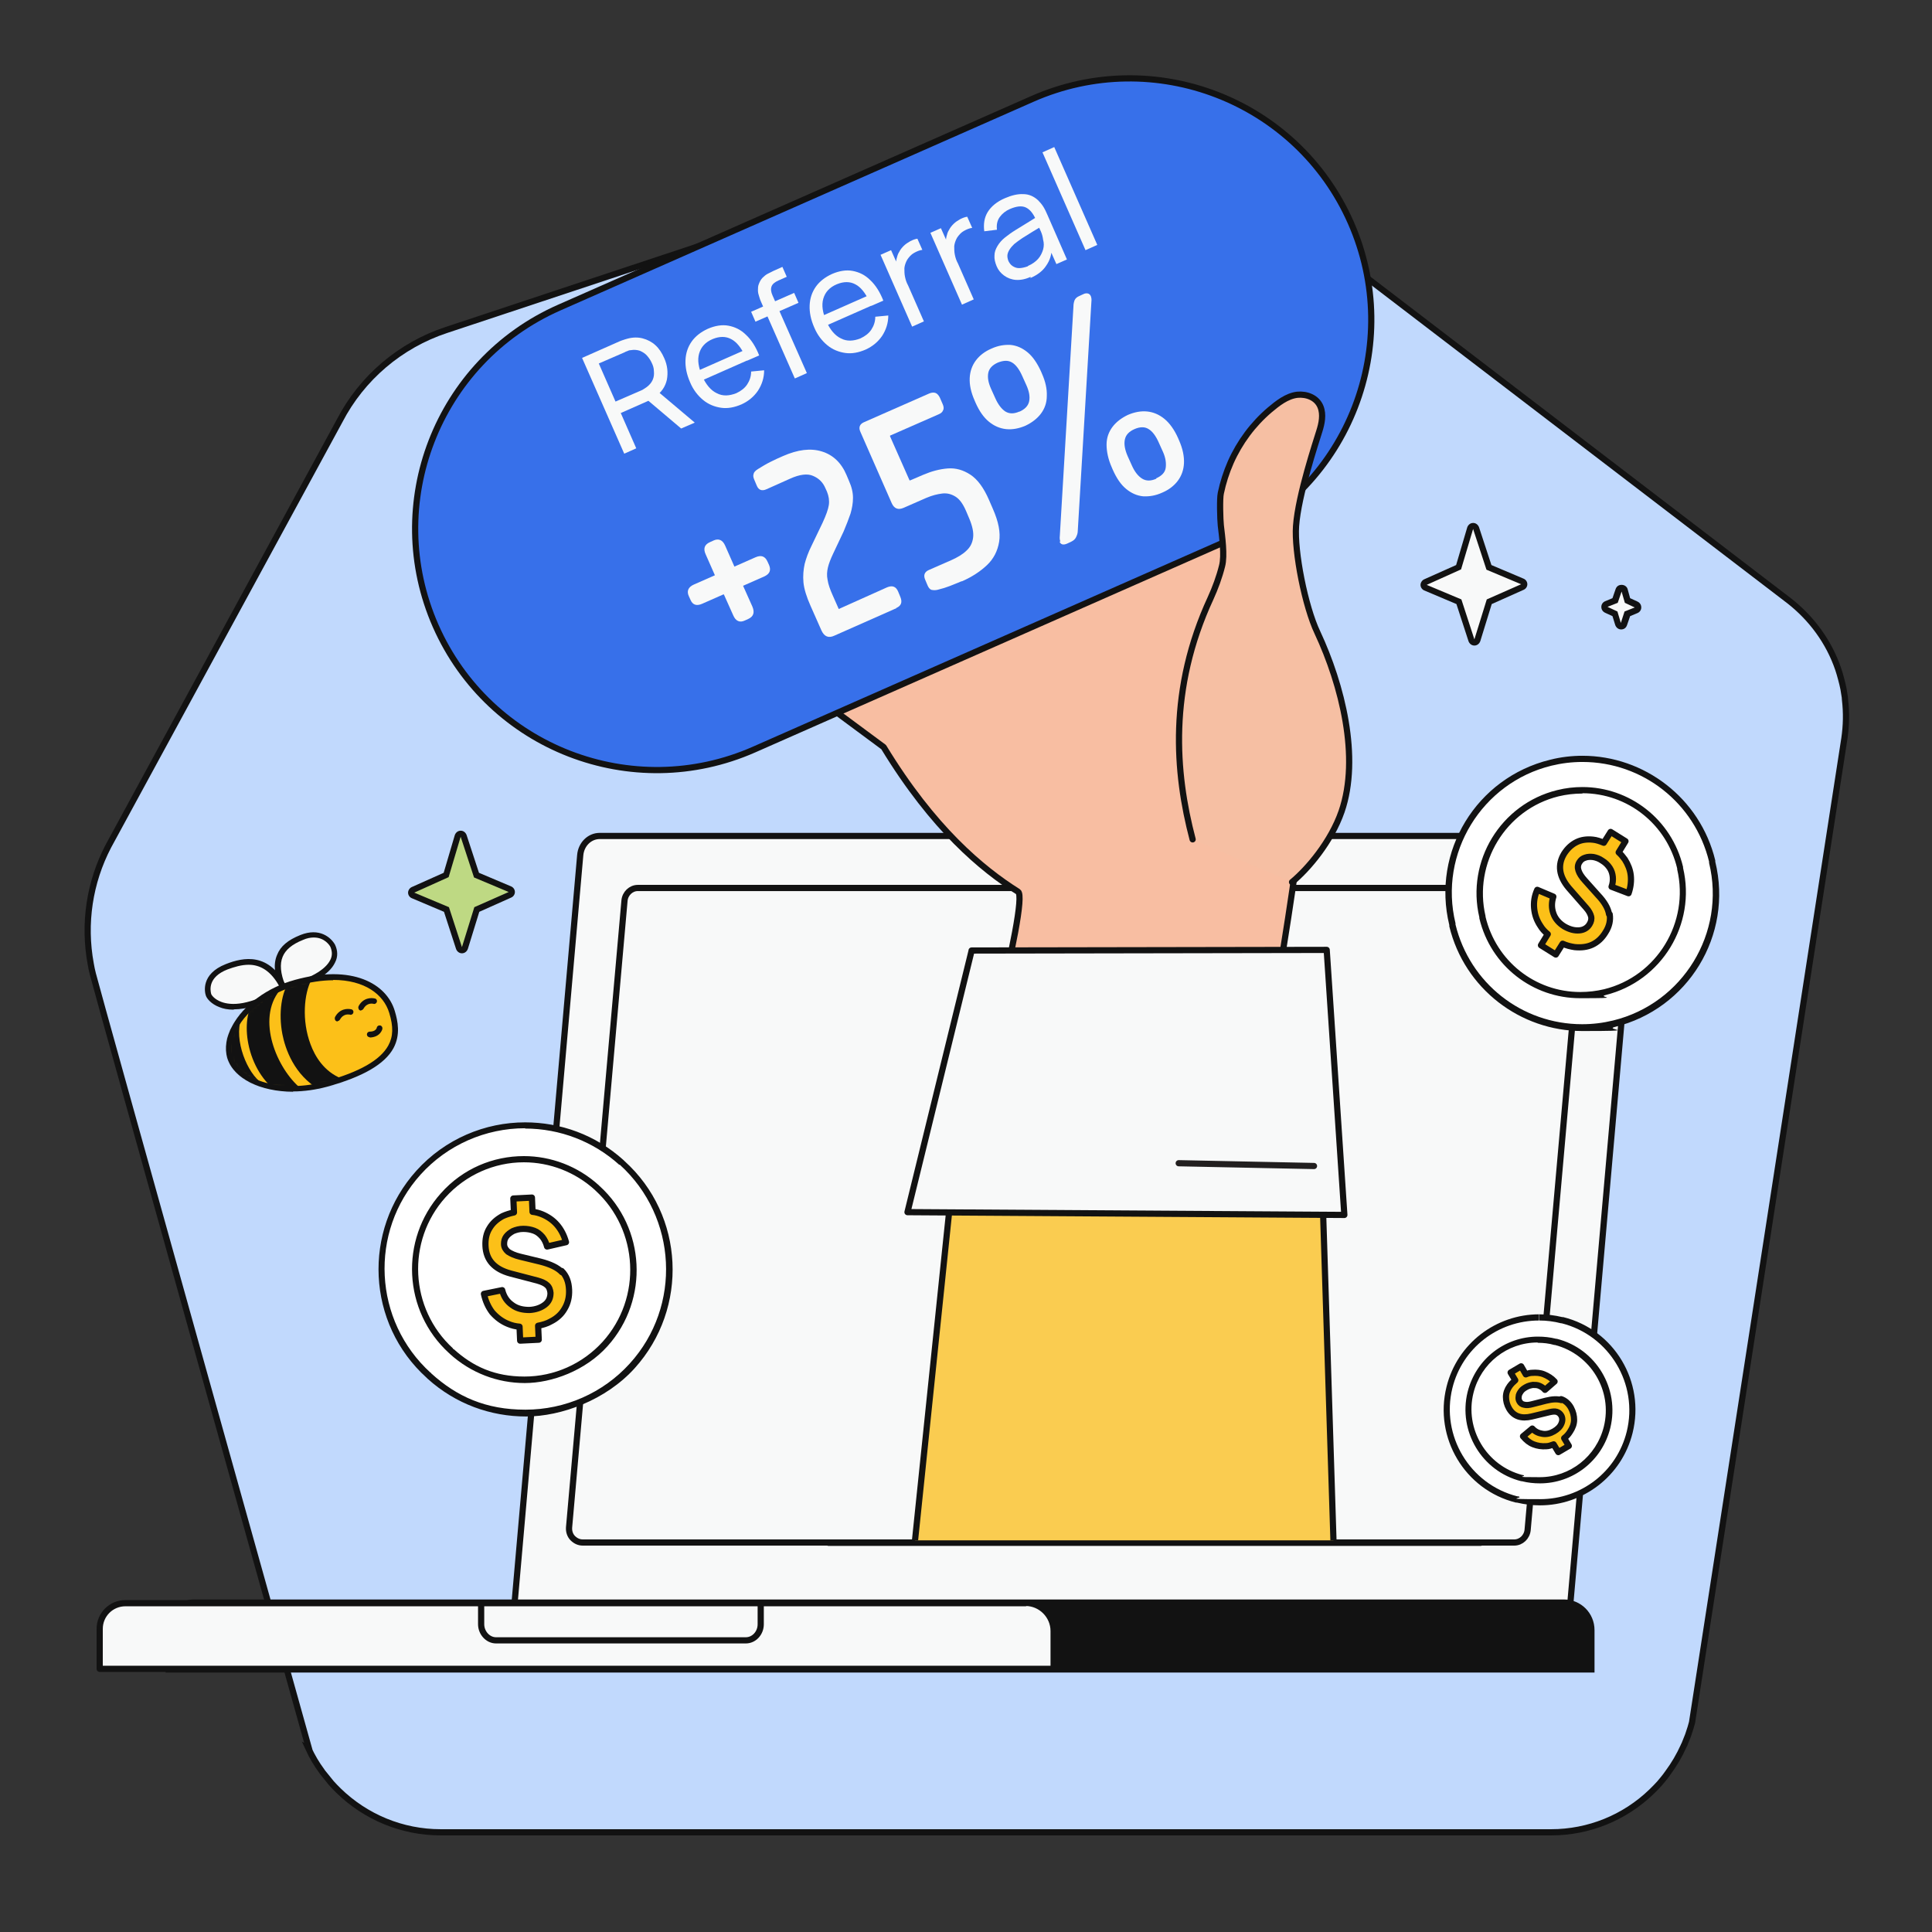 <?xml version="1.0" encoding="UTF-8"?>
<svg xmlns="http://www.w3.org/2000/svg" xmlns:xlink="http://www.w3.org/1999/xlink" id="Layer_7" data-name="Layer 7" version="1.1" viewBox="0 0 624 624">
  <rect x="0" y="0" width="624" height="624" fill="#333333" stroke="none"/>
  <defs>
    <style> .cls-1 { fill: #f6bfa3; } .cls-1, .cls-2, .cls-3, .cls-4, .cls-5, .cls-6, .cls-7, .cls-8, .cls-9, .cls-10 { stroke-width: 2px; } .cls-1, .cls-2, .cls-3, .cls-4, .cls-5, .cls-6, .cls-7, .cls-10 { stroke-linecap: round; stroke-linejoin: round; } .cls-1, .cls-2, .cls-4, .cls-5, .cls-6, .cls-7, .cls-8, .cls-9, .cls-10 { stroke: #121212; } .cls-2 { fill: #f8bea2; } .cls-11, .cls-12, .cls-13, .cls-14, .cls-15, .cls-16, .cls-17 { stroke-width: 0px; } .cls-11, .cls-6 { fill: #fcc018; } .cls-12 { fill: #f7ca15; } .cls-18 { clip-path: url(#clippath); } .cls-13, .cls-3, .cls-7, .cls-8 { fill: none; } .cls-14 { fill: #bed983; } .cls-19 { mask: url(#mask); } .cls-3 { stroke: #221f1f; } .cls-4 { fill: #3770ea; } .cls-15, .cls-10 { fill: #f8f9f9; } .cls-5 { fill: #facc50; } .cls-16 { fill: #121212; } .cls-17 { fill: #fff; } .cls-8, .cls-9 { stroke-miterlimit: 10; } .cls-9 { fill: #c1d9fd; } </style>
    <mask id="mask" x="72.5" y="314.6" width="55.1" height="38.6" maskUnits="userSpaceOnUse">
      <g id="mask1_1832_46091" data-name="mask1 1832 46091">
        <path class="cls-17" d="M74.2,341.5c2.5,8.2,16.6,12.8,31,8.8,23.3-6.5,23.8-15.2,21.3-23.4-2.5-8.2-13.2-14.4-31.2-9.4-14.4,4.1-23.6,15.8-21.2,24Z"></path>
      </g>
    </mask>
    <clipPath id="clippath">
      <path class="cls-13" d="M227.8,494.8c-.9-1.7-1.3-4-1.2-6.4l17.9-365.2c.2-4.2,2.1-7.4,4.3-7.4h300.9c1.2,0,2.3.9,3.2,2.6.9,1.7,1.3,4,1.2,6.4l-17.9,366.2c-.2,4.2-2.1,6.5-4.3,6.5H231c-1.2,0-2.3-.9-3.2-2.6Z"></path>
    </clipPath>
  </defs>
  <path class="cls-9" d="M99.6,564.7c1.2,2.6,2.6,5,4.3,7.3.3.5.7.9,1,1.3.7.9,1.4,1.7,2.1,2.6.7.8,1.5,1.6,2.3,2.4,8.8,8.6,20.6,13.5,33,13.5h358.7c12.1,0,23.7-4.7,32.4-13.1.5-.5.9-.9,1.4-1.4.8-.8,1.6-1.7,2.3-2.6.6-.7,1.1-1.4,1.6-2.1,2-2.7,3.7-5.6,5.1-8.7,0-.1.1-.3.2-.4.4-1,.8-2,1.2-3,.1-.3.2-.6.3-.9.4-1.1.7-2.2,1-3.3,0,0,49-316.2,49.2-317.8.6-4.1.7-8.3.2-12.5,0-.6-.1-1.1-.2-1.7-.3-2.3-.9-4.5-1.5-6.6-.2-.5-.3-1.1-.5-1.6-3-8.8-8.6-16.4-15.9-22.1L386.5,47.7c-1.5-1.2-3.1-2.3-4.8-3.2-.8-.5-1.7-.9-2.5-1.4-.4-.2-.9-.4-1.3-.6-.9-.4-1.7-.8-2.6-1.1-1.3-.5-2.7-1-4-1.4-2.7-.8-5.5-1.4-8.3-1.7-.9-.1-1.9-.2-2.8-.2-.9,0-1.9,0-2.8,0-4.8,0-9.6.9-14.1,2.4l-199.2,66.1c-14.8,4.9-27.2,15.4-34.4,29.3l-74.7,137.4c-6.1,11.7-8.1,25-5.7,38,.2,1.1.4,2.2.7,3.3.9,3.9,69.8,250.2,69.8,250.2Z"></path>
  <g>
    <g>
      <path class="cls-15" d="M91.5,319.4c-4.3-10-.1-14.1,5.9-16.6,6.1-2.5,9.2,1.2,10,2.7,2.1,4.2-.7,10.2-15.9,13.9h0Z"></path>
      <path class="cls-16" d="M90.9,320.4l-.3-.6c-2-4.7-2.4-8.4-1.1-11.4,1.1-2.8,3.5-4.8,7.5-6.4,6.2-2.5,9.9.8,11.2,3.1.9,1.9,1,3.9,0,5.8-1.9,4-7.6,7.2-16.6,9.4h-.1s-.7,0-.7,0ZM101.3,302.8c-1,0-2.2.2-3.5.8-3.5,1.4-5.6,3.2-6.5,5.4-1,2.4-.7,5.4.8,9.2,7.9-2,13-4.9,14.6-8.2.7-1.4.6-2.8,0-4.2-.2-.4-1.8-3-5.3-3Z"></path>
    </g>
    <g>
      <path class="cls-15" d="M91.7,319.2c-4.8-9.8-11.6-9.6-18.5-6.9-6.9,2.7-6.3,7.4-5.8,9,.5,1.6,7,8.9,24.3-2.1Z"></path>
      <path class="cls-16" d="M75.4,326.1c-1.8,0-3.3-.3-4.5-.8-2.7-1-4.1-2.8-4.4-3.7-.4-1.1-1.7-7,6.4-10.2,5.8-2.3,14.1-3.9,19.7,7.4l.4.7-.7.4c-7.4,4.7-12.8,6.1-16.7,6.1ZM80.3,311.6c-2.3,0-4.6.7-6.8,1.5-6.4,2.5-5.6,6.7-5.3,7.9.1.4,1.1,1.8,3.3,2.6,3.2,1.2,9.1,1.3,18.9-4.7-2.9-5.5-6.5-7.3-10.1-7.3Z"></path>
    </g>
    <g>
      <path class="cls-11" d="M74.2,341.5c2.5,8.2,16.6,12.8,31,8.8,23.3-6.5,23.8-15.2,21.3-23.4-2.5-8.2-13.2-14.4-31.2-9.4-14.4,4.1-23.6,15.8-21.2,24Z"></path>
      <path class="cls-16" d="M94.6,352.6c-10.4,0-19.2-4.2-21.2-10.9-.9-3.1-.4-6.8,1.7-10.5,3.6-6.6,11.3-12.3,20.1-14.7,18.7-5.2,29.7,1.3,32.3,10,1,3.3,1.9,7.7-.4,12-2.8,5.2-9.9,9.3-21.5,12.5-3.7,1-7.4,1.5-10.9,1.5ZM107.6,316.6c-3.5,0-7.5.6-12,1.8-8.3,2.3-15.6,7.6-19,13.8-1.8,3.3-2.3,6.4-1.5,9h0c2.4,8.1,16.4,11.9,29.9,8.1,11.2-3.1,17.8-6.9,20.4-11.6,1.6-2.9,1.7-6.1.3-10.6-1.8-5.9-7.9-10.6-18.1-10.6Z"></path>
    </g>
    <path class="cls-16" d="M119.4,335c-.5,0-.9-.4-.9-.9,0-.5.4-.9.9-.9,2,0,2.3-1.2,2.3-1.3.1-.5.6-.8,1.1-.7.5.1.8.6.7,1.1,0,.1-.6,2.7-4.1,2.8h0Z"></path>
    <g class="cls-19">
      <g>
        <g>
          <path class="cls-16" d="M96.6,352.2c-2.1.1-4.2,0-6.1-.2-9.1-5.9-12.7-21.3-7.6-28.9,2-1.6,4.2-2.9,6.7-4.1-7.8,9.5-1.7,26,7,33.1Z"></path>
          <path class="cls-16" d="M94.6,353.2c-1.3,0-2.7,0-4.2-.2h-.2s-.2-.1-.2-.1c-4.8-3.1-8.5-9.1-9.8-15.8-1.1-5.6-.4-10.9,2-14.4l.2-.2c2-1.6,4.3-3,6.9-4.2l3.7-1.7-2.6,3.2c-7.7,9.4-1,25.4,6.8,31.8l1.8,1.5h-2.3c-.7.2-1.3.2-2,.2ZM90.8,351.2c1.3.1,2.4.2,3.5.2-3.8-3.8-6.8-9.1-8.2-14.6-1.5-5.7-1.2-11,.9-15.2-1.2.7-2.3,1.4-3.3,2.2-2.1,3.1-2.7,7.8-1.6,12.9,1.2,6.2,4.5,11.6,8.8,14.5Z"></path>
        </g>
        <g>
          <path class="cls-16" d="M94.5,317.1s3.8-.9,5.3-1.2c-4.4,8.5-3,28,10.3,33.3-1.5.5-3.2,1.1-5,1.6-.5.1-.9.2-1.4.4-13.4-7.6-14.5-27.5-9.3-34.1h0Z"></path>
          <path class="cls-16" d="M103.7,352.2l-.4-.2c-8.4-4.8-11.2-13.4-12.1-18-1.3-6.8-.3-13.8,2.5-17.3.2-.4.5-.5,5.9-1.6l1.9-.4-.9,1.7c-2.4,4.5-3.2,13.2-.3,20.9,1.4,3.8,4.3,8.8,10.1,11.1l2.3.9-2.3.8c-1.6.5-3.2,1.1-5,1.6-.2,0-.5.1-.7.2-.2,0-.4.1-.6.2h-.4ZM95.1,317.9c-2.4,3.3-3.2,9.5-2,15.7.8,4.3,3.3,12.1,10.8,16.6.1,0,.2,0,.3,0,.2,0,.4-.1.6-.2,1-.3,1.9-.6,2.8-.8-4.1-2.3-7.2-6.1-9.1-11.2-2.5-6.6-2.5-14.9-.3-20.7-1.3.3-2.6.6-3.2.7ZM94.5,317.1h0,0Z"></path>
        </g>
        <g>
          <path class="cls-16" d="M84.1,350.9c-5.3-2-9.1-5.2-10.3-9.3-1.2-3.9,0-8.4,3-12.8-2.5,7.1,1.9,18.6,7.2,22.1h0Z"></path>
          <path class="cls-16" d="M85.3,352.3l-1.5-.6c-5.7-2.1-9.6-5.6-10.8-9.9-1.2-4.1,0-8.9,3.2-13.6l3.9-5.6-2.2,6.4c-2.4,6.8,1.9,17.8,6.9,21l.3.2.3,2ZM75.2,333.8c-1,2.7-1.2,5.2-.5,7.5.7,2.4,2.4,4.5,5,6.3-2.6-3.7-4.4-9-4.5-13.8Z"></path>
        </g>
      </g>
    </g>
    <path class="cls-16" d="M116.7,326.4c-.2,0-.3,0-.5-.1-.4-.2-.6-.8-.4-1.3,1.5-2.8,4.1-2.8,5.3-2.5.5.1.8.7.6,1.1-.1.5-.7.8-1.1.6-.2,0-2-.5-3.2,1.6-.2.3-.5.5-.8.5Z"></path>
    <path class="cls-16" d="M109.1,329.9c-.2,0-.3,0-.5-.1-.4-.2-.6-.8-.4-1.3,1.5-2.8,4.1-2.8,5.3-2.5.5.1.8.7.6,1.1-.1.5-.7.8-1.1.6-.2,0-2-.5-3.2,1.6-.2.3-.5.5-.8.5Z"></path>
  </g>
  <g>
    <path class="cls-15" d="M523.5,202.2c-.4,0-.8-.3-.9-.7l-1-3.3-2.8-1.3c-.4-.2-.6-.5-.6-.9,0-.4.2-.8.6-.9l2.8-1.2,1.1-3.3c.1-.4.5-.7.9-.7s0,0,0,0c.4,0,.8.3.9.7l1,3.3,2.8,1.3c.4.2.6.5.6.9,0,.4-.3.8-.6.9l-2.8,1.2-1.1,3.3c-.1.4-.5.7-.9.7h0Z"></path>
    <path class="cls-16" d="M523.7,190.9l1.1,3.8,3.2,1.5-3.3,1.3-1.2,3.7-1.1-3.7-3.2-1.5,3.3-1.3,1.3-3.8M523.7,188.9c-.9,0-1.6.5-1.9,1.4l-1,2.9-2.4,1c-.7.3-1.2,1-1.2,1.8,0,.8.4,1.5,1.2,1.9l2.4,1.1.9,2.9c.3.8,1,1.4,1.9,1.4h0c.9,0,1.6-.5,1.9-1.4l1-2.9,2.4-1c.7-.3,1.2-1,1.2-1.8,0-.8-.4-1.5-1.2-1.9l-2.4-1.1-.8-2.9c-.2-.8-1-1.4-1.9-1.4,0,0,0,0,0,0h0Z"></path>
  </g>
  <path class="cls-12" d="M489,497.5H188.2c-2.1,0-3.8-1.9-3.6-4.2l17.9-202.4c.2-1.9,1.8-3.4,3.6-3.4h300.9c2.1,0,3.8,1.9,3.6,4.2l-17.9,202.4c-.2,1.9-1.8,3.4-3.6,3.4Z"></path>
  <g>
    <path class="cls-10" d="M528.3,277.5v.3s-21.1,239.9-21.1,239.9H166.2s21.2-241.5,21.2-241.5c.3-3.5,3-6.2,6.3-6.2h328.3c3.7,0,6.7,3.5,6.3,7.5h0Z"></path>
    <path class="cls-16" d="M505,516.6H62.6c-5,0-9.1,4.1-9.1,9.1v14.5s461.5,0,461.5,0v-13.7c0-5.5-4.4-9.9-9.9-9.9Z"></path>
    <path class="cls-10" d="M185,496.8c-.9-.9-1.3-2.2-1.2-3.5l17.9-202.4c.2-2.3,2.1-4.1,4.3-4.1h300.9c1.2,0,2.3.5,3.2,1.4.9.9,1.3,2.2,1.2,3.5l-17.9,202.4c-.2,2.3-2.1,4.1-4.3,4.1H188.2c-1.2,0-2.3-.5-3.2-1.4Z"></path>
    <path class="cls-10" d="M331.2,517.8H40.5c-4.6,0-8.3,3.7-8.3,8.3v12.9s308.1,0,308.1,0v-12.2c0-5-4.1-9.1-9.1-9.1Z"></path>
    <path class="cls-8" d="M155.4,517.7v6.9c0,2.8,2.2,5.2,4.8,5.2h80.7c2.6,0,4.8-2.3,4.8-5.2v-6.9"></path>
  </g>
  <path class="cls-7" d="M478.2,498.3h-210.6"></path>
  <g>
    <path class="cls-14" d="M149.2,307c-.4,0-.8-.3-1-.7l-4-12.5-10.8-4.5c-.4-.2-.6-.5-.6-.9,0-.4.2-.8.6-.9l10.7-4.8,3.8-12.6c.1-.4.5-.7.9-.7h0c.4,0,.8.3.9.7l4.1,12.6,10.8,4.6c.4.2.6.5.6.9,0,.4-.2.8-.6.9l-10.7,4.8-3.9,12.5c-.1.4-.5.7-.9.7h0Z"></path>
    <path class="cls-16" d="M148.8,270.3l4.3,13.1,11.2,4.7-11.1,4.9-4,12.9-4.2-12.9-11.2-4.7,11.1-5,3.9-13.1M148.8,268.3h0c-.9,0-1.6.6-1.9,1.4l-3.6,12.2-10.3,4.6c-.7.3-1.2,1.1-1.2,1.8,0,.8.5,1.5,1.2,1.8l10.4,4.4,3.9,12c.3.8,1,1.4,1.9,1.4h0c.9,0,1.6-.6,1.9-1.4l3.7-12,10.3-4.6c.7-.3,1.2-1,1.2-1.8,0-.8-.5-1.5-1.2-1.8l-10.4-4.4-4-12.2c-.3-.8-1-1.4-1.9-1.4h0Z"></path>
  </g>
  <g>
    <path class="cls-15" d="M476.2,207.5c-.4,0-.8-.3-1-.7l-4-12.5-10.8-4.5c-.4-.2-.6-.5-.6-.9,0-.4.2-.8.6-.9l10.7-4.8,3.8-12.6c.1-.4.5-.7.9-.7h0c.4,0,.8.3.9.7l4.1,12.6,10.8,4.6c.4.2.6.5.6.9,0,.4-.2.8-.6.9l-10.7,4.8-3.9,12.5c-.1.4-.5.7-.9.7h0Z"></path>
    <path class="cls-16" d="M475.8,170.9l4.3,13.1,11.2,4.7-11.1,4.9-4,12.9-4.2-12.9-11.2-4.7,11.1-5,3.9-13.1M475.8,168.9h0c-.9,0-1.6.6-1.9,1.4l-3.6,12.2-10.3,4.6c-.7.3-1.2,1.1-1.2,1.8,0,.8.5,1.5,1.2,1.8l10.4,4.4,3.9,12c.3.8,1,1.4,1.9,1.4h0c.9,0,1.6-.6,1.9-1.4l3.7-12,10.3-4.6c.7-.3,1.2-1,1.2-1.8,0-.8-.5-1.5-1.2-1.8l-10.4-4.4-4-12.2c-.3-.8-1-1.4-1.9-1.4h0Z"></path>
  </g>
  <g>
    <path class="cls-2" d="M417.8,210.9s17.6,44.4.8,68.2c0,0-1.5,11.2-4.6,30.4-2.6,20.3-7.4,63.7-9,80.6-1.5,16.9-2.7,41.2-46.3,35.4-36.4-7.7-56.8-26.1-51.3-44.3,5.7-17.3,25.2-90.9,21.4-93.2-11.6-7.3-27.4-20.4-43.4-46.7l-44.7-33.1s-22.1-11.4-14.8-24.3c7.2-12.8,36.7,8.7,36.7,8.7,0,0,56.3,37.9,20.2.7-36.1-37.2-55.1-51.1-45.8-65.9,9.2-14.9,23.8,1.5,35.5,13.4,11.8,12,34,33.7,34,33.7,0,0,5.3,6.1,10.5,8.5,6.5,3,12.4,1.5,3.3-10-16.3-20.6-48.8-73-48.8-73,0,0-11.2-18.9,1.4-26.3,10.7-8.1,23.1,4.3,31.7,18,7.3,11.6,33.2,53.2,41,65.6,1.9,3.1,4.9,5.6,8.5,6.6,4.4,1.2,8.8,0,4.5-13.6l-31.7-53.6s-15.7-28.1-7.1-32.7c8.6-4.6,24.5-.6,32.5,17.4,7.9,18.1,40.6,77.9,40.6,77.9l25.1,51.3Z"></path>
    <g>
      <path class="cls-4" d="M205,59.1h167c43,0,78,34.9,78,78h0c0,43-34.9,78-78,78h-167c-43,0-78-34.9-78-78h0c0-43,34.9-78,78-78Z" transform="translate(-30.8 128) rotate(-23.8)"></path>
      <g>
        <path class="cls-15" d="M201.6,146.5l-13.6-30.9,12.2-5.4c.3-.1.7-.3,1.1-.4s.8-.3,1.3-.4c1.8-.5,3.5-.5,5-.1,1.5.4,2.9,1.1,4.1,2.2,1.2,1.1,2.1,2.5,2.8,4.1,1.1,2.4,1.3,4.7.9,7-.5,2.3-1.8,4.2-4,5.7l-1.4.9-9.5,4.2,5,11.4-3.8,1.7ZM198.8,129.7l8.3-3.6c.3-.1.6-.3.9-.5s.6-.4.9-.6c.9-.7,1.5-1.4,1.9-2.3s.5-1.8.4-2.8c0-1-.3-1.9-.7-2.7-.4-.9-.9-1.6-1.5-2.3-.6-.7-1.4-1.2-2.3-1.6-.9-.3-1.9-.4-3-.2-.4,0-.7.1-1.1.3-.4.1-.7.3-.9.4l-8.3,3.6,5.4,12.3ZM220,138.4l-11.7-9.9,3.3-2.8,12.8,10.8-4.4,1.9Z"></path>
        <path class="cls-15" d="M239.5,130.6c-2.3,1-4.5,1.4-6.6,1.1-2.1-.3-4.1-1.1-5.8-2.5-1.7-1.4-3.2-3.3-4.2-5.7-1.1-2.5-1.6-4.9-1.5-7.2.1-2.3.8-4.3,2-6s3-3.1,5.2-4.1c2.3-1,4.6-1.4,6.7-1,2.1.4,4,1.3,5.7,3,1.7,1.6,3.1,3.8,4.2,6.6l-3.9,1.7-.6-1.4c-1.3-2.8-2.8-4.7-4.6-5.6-1.7-.9-3.7-.9-5.9,0-2.4,1-3.8,2.6-4.4,4.7-.6,2.1-.2,4.5,1,7.3,1.2,2.7,2.8,4.6,4.7,5.5,1.9,1,4,.9,6.3,0,1.5-.7,2.7-1.6,3.5-2.8.8-1.2,1.3-2.6,1.3-4.2l4.2-.4c0,2.4-.7,4.6-2,6.6-1.3,1.9-3.1,3.4-5.3,4.4ZM226,123.2l-1.4-3.1,17.2-7.6,1.4,3.1-17.2,7.6Z"></path>
        <path class="cls-15" d="M244,103.9l-1.4-3.2,13.9-6.1,1.4,3.2-13.9,6.1ZM256.7,122.2l-10.8-24.5c-.3-.6-.5-1.2-.7-1.9-.2-.6-.4-1.3-.4-2,0-.7,0-1.4.3-2.1.3-.8.7-1.5,1.2-2,.5-.5,1.1-1,1.7-1.3.6-.3,1.2-.6,1.8-.9l2.9-1.3,1.4,3.2-2.7,1.2c-1.1.5-1.9,1.1-2.2,1.9-.3.8-.2,1.8.3,2.9l11.1,25.1-3.8,1.7Z"></path>
        <path class="cls-15" d="M279.6,112.9c-2.3,1-4.5,1.4-6.6,1.1-2.1-.3-4.1-1.1-5.8-2.5-1.7-1.4-3.2-3.3-4.2-5.7-1.1-2.5-1.6-4.9-1.5-7.2.1-2.3.8-4.3,2-6,1.2-1.7,3-3.1,5.2-4.1,2.3-1,4.6-1.4,6.7-1,2.1.4,4,1.3,5.7,3,1.7,1.6,3.1,3.8,4.2,6.6l-3.9,1.7-.6-1.4c-1.3-2.8-2.8-4.7-4.6-5.6-1.7-.9-3.7-.9-5.9,0-2.4,1-3.8,2.6-4.4,4.7-.6,2.1-.2,4.5,1,7.3,1.2,2.7,2.8,4.6,4.7,5.5,1.9,1,4,.9,6.3,0,1.5-.7,2.7-1.6,3.5-2.8.8-1.2,1.3-2.6,1.3-4.2l4.2-.4c0,2.4-.7,4.6-2,6.6-1.3,1.9-3.1,3.4-5.3,4.4ZM266.1,105.5l-1.4-3.1,17.2-7.6,1.4,3.1-17.2,7.6Z"></path>
        <path class="cls-15" d="M294.6,105.5l-10.2-23.2,3.4-1.5,2.5,5.6-.9-.5c0-.8,0-1.7.2-2.4.2-.8.4-1.5.8-2.1.4-.8.9-1.4,1.5-2,.6-.6,1.4-1.1,2.1-1.5.8-.4,1.5-.7,2.3-.8l1.6,3.6c-.9.1-1.8.5-2.7,1s-1.6,1.3-2.2,2.2c-.5.9-.8,1.8-.9,2.7,0,.9,0,1.9.2,2.8.2,1,.5,1.9,1,2.8l5.1,11.6-3.8,1.7Z"></path>
        <path class="cls-15" d="M310.7,98.4l-10.2-23.2,3.4-1.5,2.5,5.6-.9-.5c0-.8,0-1.7.2-2.4.2-.8.4-1.5.8-2.1.4-.8.9-1.4,1.5-2s1.4-1.1,2.1-1.5c.8-.4,1.5-.7,2.3-.8l1.6,3.6c-.9.1-1.8.5-2.7,1s-1.6,1.3-2.2,2.2c-.5.9-.8,1.8-.9,2.7,0,.9,0,1.9.2,2.8.2,1,.5,1.9,1,2.8l5.1,11.6-3.8,1.7Z"></path>
        <path class="cls-15" d="M332.9,89.4c-1.7.8-3.3,1.1-4.8,1-1.4-.1-2.7-.6-3.8-1.4-1.1-.8-1.9-1.8-2.4-3-.5-1.2-.8-2.4-.7-3.5,0-1.1.4-2.1,1-3.1.6-1,1.4-1.9,2.4-2.7,1-.8,2.1-1.6,3.4-2.4,1.3-.8,2.6-1.6,3.9-2.4,1.3-.8,2.6-1.6,3.7-2.3l-1,1.4c-.9-2.1-2-3.4-3.3-4-1.3-.6-3-.4-5.1.5-1.4.6-2.5,1.5-3.3,2.6-.8,1.1-1.1,2.5-.9,4.1l-4.1.5c-.3-2.3,0-4.4,1.1-6.2s3-3.4,5.6-4.5c2.1-.9,4.1-1.4,5.9-1.3,1.8,0,3.4.7,4.8,2,.6.6,1.2,1.3,1.7,2.1.5.8.9,1.7,1.3,2.6l6.3,14.4-3.4,1.5-2.5-5.6,1,.2c0,2.3-.6,4.2-1.8,5.9-1.1,1.7-2.8,3-5.1,4ZM332,85.9c1.4-.6,2.5-1.4,3.3-2.3.8-.9,1.3-2,1.6-3,.3-1.1.3-2.1,0-3.2-.1-.8-.3-1.7-.7-2.6-.4-.9-.7-1.6-.9-2h1.6c-1.2.7-2.3,1.4-3.5,2.1-1.1.7-2.2,1.4-3.2,2-1,.7-1.9,1.3-2.6,1.9-.5.5-1,1-1.4,1.6-.4.6-.7,1.2-.8,1.8s0,1.3.3,2.1c.3.6.7,1.2,1.3,1.6.6.4,1.3.7,2.1.7.8,0,1.8-.2,2.9-.6Z"></path>
        <path class="cls-15" d="M350.6,80.8l-13.9-31.6,3.8-1.7,13.9,31.6-3.8,1.7Z"></path>
      </g>
      <g>
        <path class="cls-15" d="M233.6,192l-6.8,3c-1.8.8-3.1.4-3.8-1.3l-.5-1.1c-.8-1.7-.2-3,1.6-3.8l6.8-3-3-6.8c-.8-1.8-.4-3.1,1.4-3.9l1.1-.5c1.7-.8,3-.2,3.8,1.6l3,6.8,6.8-3c1.8-.8,3.1-.4,3.9,1.4l.5,1.1c.7,1.7.2,2.9-1.6,3.7l-6.8,3,3,6.7c.8,1.9.4,3.2-1.3,4l-1.1.5c-1.7.8-3,.2-3.8-1.7l-3-6.7Z"></path>
        <path class="cls-15" d="M289.6,196.4l-20.1,8.9c-1.9.9-3.3.3-4.2-1.7l-3.5-7.9c-1.3-2.9-2.1-5.5-2.3-7.6-.2-2.1,0-4.2.4-6,.5-1.9,1.2-3.8,2.2-5.8l3.6-7.5c1.1-2.4,1.8-4.3,2-5.7.2-1.4,0-2.8-.6-4.3l-.5-1.1c-.8-1.9-2.1-3.2-4-4-1.8-.8-4.3-.5-7.4.9l-7.6,3.4c-1.5.7-2.6.3-3.2-1.2l-.8-1.9c-.3-.7-.4-1.3-.2-1.8.1-.6.6-1.1,1.4-1.6,1.3-.8,2.6-1.6,4-2.3,1.4-.7,2.7-1.3,4.1-1.9,4.8-2.1,8.9-2.6,12.5-1.5,3.6,1.1,6.3,3.6,8,7.6l.8,1.9c.9,2,1.3,3.8,1.3,5.5,0,1.7-.3,3.4-.8,5.1-.6,1.7-1.3,3.6-2.2,5.7l-3.4,7.2c-.8,1.7-1.4,3.2-1.7,4.5-.3,1.3-.4,2.6-.1,4,.2,1.4.8,3.1,1.7,5.1l1.9,4.3,15.6-7c1.7-.7,2.9-.3,3.6,1.4l.7,1.7c.7,1.7.3,2.9-1.4,3.6Z"></path>
        <path class="cls-15" d="M310.4,187.8c-1.4.6-2.7,1.1-3.7,1.5-1,.4-2.3.8-3.9,1.2-.8.2-1.5.1-2,0-.5-.2-.9-.7-1.2-1.4l-.8-1.9c-.6-1.4-.2-2.5,1.2-3.1l7.3-3.2c2-.9,3.7-1.9,4.9-3.1,1.2-1.1,1.9-2.5,2.1-4.2.2-1.6-.2-3.6-1.2-6l-1.1-2.6c-1-2.3-2.1-3.8-3.4-4.6-1.3-.8-2.7-1.2-4.3-1-1.6.2-3.2.6-5.1,1.4l-7.3,3.2c-1.8.8-3.1.3-3.9-1.5l-10.1-23c-.7-1.5-.2-2.6,1.3-3.2l20.9-9.2c.7-.3,1.4-.4,2-.2.6.2,1,.7,1.4,1.4l1,2.3c.3.7.4,1.4.1,1.9-.2.6-.7,1-1.4,1.3l-15.5,6.8c-.2,0-.3.2-.2.4l6.2,14c0,.2.2.2.4.1l4.2-1.8c2.6-1.1,5.2-1.8,7.8-2,2.6-.2,5,.5,7.3,2,2.3,1.5,4.3,4.2,6,8.1l1.3,3c1.8,4.1,2.5,7.6,2,10.6-.5,3-1.8,5.5-3.9,7.5-2.1,2-4.8,3.8-8,5.2Z"></path>
        <path class="cls-15" d="M331.2,137.5c-2.1.9-4.2,1.3-6.2,1.1-2-.2-3.9-1-5.6-2.4-1.7-1.4-3.1-3.4-4.3-6.1l-.3-.7c-1.2-2.7-1.7-5.1-1.6-7.3.1-2.2.8-4.1,2-5.7,1.2-1.6,2.9-2.9,5-3.8,2.2-1,4.2-1.3,6.2-1.2,2,.2,3.8,1,5.5,2.4,1.7,1.4,3.1,3.5,4.3,6.1l.3.7c1.2,2.7,1.7,5.1,1.6,7.3,0,2.2-.7,4.1-1.9,5.7-1.2,1.6-2.9,2.9-5,3.9ZM329.2,133c1.8-.8,2.9-1.9,3.2-3.4.3-1.5,0-3.2-.9-5.2l-1.4-3.1c-.9-2-2-3.5-3.2-4.2-1.3-.8-2.8-.7-4.6,0-1.8.8-2.8,1.9-3.1,3.3-.3,1.5,0,3.2.9,5.2l1.4,3.1c.9,2,2,3.4,3.2,4.2,1.3.8,2.8.8,4.6,0ZM342.5,174.9c-.2-.4-.3-1-.2-1.8l4.4-74.1c0-.9.2-1.6.4-2.1.3-.6.8-1,1.5-1.3l1.3-.6c.6-.3,1.1-.3,1.5-.2.4.1.7.4.9.8.2.5.3,1.1.2,1.9l-4.4,74c0,.8-.3,1.5-.6,2.1-.3.6-.8,1-1.6,1.4l-1.3.6c-1.2.5-2,.3-2.4-.7ZM375.4,159.1c-2.2,1-4.2,1.3-6.2,1.2-2-.2-3.8-1-5.5-2.4-1.7-1.4-3.1-3.5-4.3-6.2l-.3-.7c-1.2-2.7-1.7-5.2-1.7-7.4,0-2.2.7-4.1,1.9-5.7,1.2-1.6,2.9-2.9,5-3.9,2.1-.9,4.2-1.3,6.2-1.1,2,.2,3.9,1,5.6,2.4,1.7,1.4,3.2,3.5,4.4,6.2l.3.7c1.2,2.7,1.7,5.2,1.6,7.4-.1,2.2-.8,4.1-2,5.7-1.2,1.6-2.9,2.9-5,3.8ZM373.4,154.5c1.8-.8,2.9-1.9,3.1-3.4.2-1.5,0-3.2-.9-5.2l-1.4-3.1c-.9-2-2-3.5-3.2-4.2-1.2-.8-2.8-.8-4.6,0-1.8.8-2.8,1.9-3.1,3.4-.3,1.5,0,3.2.9,5.3l1.4,3.1c.9,2,2,3.4,3.3,4.2,1.3.8,2.8.8,4.6,0Z"></path>
      </g>
    </g>
    <path class="cls-1" d="M385.2,271.1c-5.7-21.6-7.8-48.5,5.8-77.9,1.5-3.3,2.8-6.8,3.7-10.4.9-3.4,0-9.6-.4-13.1-.2-1.8-.4-8.7,0-10.4.7-3.4,1.8-6.8,3.2-10,2.9-6.5,7.2-12.3,12.6-16.9,2.5-2.1,5.5-4.5,8.9-4.9,3-.3,6.3.9,7.5,3.9,1,2.5.4,5.4-.4,7.9-1,3.3-6.8,20.6-7.5,30.6-.6,8.2,2.9,26,6.9,34.4,7.9,16.9,13.8,40.4,7.8,57.8-3.4,9.8-10.9,18.6-16,22.8"></path>
    <g class="cls-18">
      <polygon class="cls-5" points="311.2 346.7 293.8 514.2 430.9 504.3 425.7 340.2 311.2 346.7"></polygon>
    </g>
    <path class="cls-10" d="M313.8,307l114.7-.2,5.7,85.6-141.1-.9,20.7-84.4Z"></path>
    <path class="cls-3" d="M380.7,375.7l43.7.9"></path>
  </g>
  <g>
    <g>
      <path class="cls-17" d="M169.9,456.6c-11.5,0-22.6-4.3-31.1-12-.1,0-.1-.1-.2-.2h-.1c-19-17.3-20.4-46.7-3.3-65.6,8.8-9.7,21.3-15.3,34.4-15.3s22.6,4.3,31.1,12c.1,0,.1.1.2.2h.1c19,17.3,20.4,46.7,3.3,65.6-8.8,9.7-21.3,15.3-34.4,15.3Z"></path>
      <path class="cls-16" d="M169.6,362.5v2h0c11.3,0,22.1,4.2,30.4,11.7,0,0,0,0,0,0,0,0,0,0,0,0h.2c18.6,16.9,20,45.7,3.2,64.2-8.6,9.5-20.9,14.9-33.7,14.9s-22.1-4.2-30.4-11.7c0,0,0,0,0,0h0c0-.1,0-.2-.2-.2-18.5-16.8-20-45.5-3.2-64.1,8.6-9.5,20.9-14.9,33.7-14.9v-2M169.6,362.5c-12.9,0-25.8,5.3-35.1,15.6-17.5,19.4-16.1,49.4,3.3,66.9.1.1.2.2.3.3,9.1,8.2,20.4,12.2,31.8,12.2s25.8-5.3,35.1-15.6c17.5-19.4,16.1-49.4-3.3-66.9-.1-.1-.2-.2-.3-.3-9.1-8.2-20.4-12.2-31.8-12.2h0Z"></path>
    </g>
    <g>
      <path class="cls-17" d="M169.4,445.7c-8.7,0-17.1-3.3-23.6-9.2l-.2-.2c-14.4-13.2-15.5-35.7-2.5-50.2,6.6-7.4,16.1-11.7,26-11.7s17.1,3.3,23.6,9.2l.2.2c14.4,13.2,15.5,35.7,2.5,50.2-6.6,7.4-16.1,11.7-26,11.7Z"></path>
      <path class="cls-16" d="M169.2,375.4h0c8.5,0,16.6,3.2,22.9,8.9l.2.2c14,12.8,15.1,34.7,2.4,48.8-6.5,7.2-15.7,11.3-25.3,11.3s-16.6-3.2-22.9-8.9h-.2c0-.1,0-.2,0-.2-14-12.8-15.1-34.7-2.4-48.8,6.5-7.2,15.7-11.3,25.3-11.3M169.2,373.4c-9.9,0-19.7,4-26.8,12-13.4,15-12.2,38.1,2.6,51.6,0,0,.2.1.2.2,6.9,6.3,15.6,9.5,24.3,9.5s19.7-4,26.8-12c13.4-15,12.2-38.1-2.6-51.6,0,0-.2-.1-.2-.2-6.9-6.3-15.6-9.5-24.3-9.5h0Z"></path>
    </g>
    <path class="cls-6" d="M181.5,410.9c-1.4-1.5-3.8-2.6-6.9-3.4l-6.6-1.6c-1.7-.4-3-1-3.9-1.6-.8-.7-1.3-1.5-1.3-2.5s.2-1.7.7-2.4c.5-.7,1.3-1.3,2.2-1.8,1-.4,2-.7,3.3-.7,1.3,0,2.4.2,3.5.6,1.1.4,1.9,1.1,2.7,2,.7.9,1.2,1.9,1.5,3.1l6.1-1.4c-.6-2.2-1.6-4.1-2.9-5.6-1.3-1.5-2.9-2.6-4.8-3.4-1-.4-2-.7-3.1-.8l-.2-4.6-6,.3.2,4.5c-1.4.3-2.6.7-3.7,1.2-1.8,1-3.2,2.2-4.2,3.9-1,1.6-1.4,3.5-1.3,5.7.2,4.6,2.9,7.5,8,8.9l8.8,2.3c1.4.4,2.5.9,3.1,1.5.7.6,1,1.5,1.1,2.5,0,1.5-.5,2.8-1.8,3.8-1.3,1-3,1.6-5,1.7-2.1,0-4-.4-5.6-1.6-1.6-1.1-2.7-2.7-3.2-4.8l-5.9,1.2c.5,2.3,1.4,4.3,2.7,6,1.4,1.6,3.1,2.9,5.1,3.7,1.2.5,2.4.8,3.7.9l.2,4.5,6-.3-.2-4.5c1.5-.3,2.9-.7,4.1-1.4,2-1,3.5-2.4,4.5-4.2,1-1.7,1.5-3.7,1.4-6-.1-2.6-.9-4.6-2.4-6.1h0Z"></path>
  </g>
  <g>
    <g>
      <path class="cls-17" d="M497.5,485.2c-2.4,0-4.9-.3-7.3-.9,0,0-.3,0-.3,0-16-4-25.7-20.2-21.7-36.2,3.3-13.3,15.2-22.6,28.9-22.6s4.9.3,7.3.9c0,0,.3,0,.3,0,16,4,25.7,20.2,21.7,36.2-3.3,13.3-15.2,22.6-28.9,22.6Z"></path>
      <path class="cls-16" d="M497.2,424.5v2c2.3,0,4.7.3,7,.9,0,0,0,0,.1,0,0,0,0,0,0,0s0,0,0,0h.1c15.4,3.9,24.8,19.6,21,35-3.2,12.9-14.7,21.8-28,21.8s-4.7-.3-7-.9c0,0,0,0-.1,0h0-.2c-15.4-3.9-24.8-19.6-21-35,3.2-12.9,14.7-21.8,28-21.8v-2M497.1,424.5c-13.8,0-26.4,9.3-29.9,23.4-4.1,16.5,5.9,33.3,22.4,37.4,0,0,.2,0,.3,0,2.5.6,5,.9,7.5.9,13.8,0,26.4-9.3,29.9-23.4,4.1-16.5-5.9-33.3-22.4-37.4,0,0-.2,0-.3,0-2.5-.6-5-.9-7.5-.9h0Z"></path>
    </g>
    <g>
      <path class="cls-17" d="M497.4,478.2c-1.9,0-3.8-.2-5.6-.7h-.1c-12.2-3.2-19.6-15.5-16.6-27.7,2.5-10.1,11.4-17.1,21.7-17.1s3.8.2,5.6.7h.1c12.2,3.2,19.6,15.5,16.6,27.7-2.5,10.1-11.4,17.1-21.7,17.1Z"></path>
      <path class="cls-16" d="M496.7,433.7h0c1.8,0,3.6.2,5.3.7h.1s.1,0,.1,0c11.6,3,18.7,14.8,15.8,26.4-2.4,9.6-10.9,16.3-20.7,16.3s-3.6-.2-5.4-.7h-.2c-11.6-3-18.7-14.9-15.8-26.5,2.4-9.6,10.9-16.3,20.7-16.3M496.7,431.7c-10.5,0-20,7.1-22.7,17.9-3.1,12.7,4.6,25.6,17.3,28.8,0,0,.1,0,.2,0,2,.5,3.9.7,5.9.7,10.5,0,20-7.1,22.7-17.9,3.1-12.7-4.6-25.6-17.3-28.8,0,0-.1,0-.2,0-2-.5-3.9-.7-5.9-.7h0Z"></path>
    </g>
    <path class="cls-6" d="M504.3,452.2c-1.3-.4-3-.3-5,.2l-4.3,1.1c-1.1.3-2,.4-2.7.2-.7-.1-1.2-.5-1.5-1s-.4-1-.3-1.6c0-.6.3-1.1.7-1.7s1-1,1.7-1.4c.7-.4,1.5-.6,2.2-.7.7,0,1.5,0,2.1.3.7.3,1.3.7,1.8,1.3l3.1-2.7c-1-1.1-2.2-1.8-3.4-2.3-1.2-.5-2.5-.6-3.8-.5-.7,0-1.4.2-2.1.5l-1.5-2.6-3.4,2,1.5,2.5c-.7.6-1.3,1.2-1.8,1.9-.8,1.1-1.2,2.3-1.2,3.5,0,1.2.3,2.5,1,3.7,1.5,2.6,4,3.4,7.3,2.6l5.8-1.4c.9-.2,1.7-.3,2.3-.1.6.2,1,.5,1.4,1.1.5.8.5,1.8.1,2.7-.4,1-1.2,1.8-2.4,2.5s-2.4,1-3.7.8c-1.3-.2-2.4-.7-3.3-1.7l-3,2.5c1,1.2,2.1,2.1,3.4,2.6,1.3.5,2.6.7,4.1.6.8,0,1.6-.3,2.4-.6l1.5,2.5,3.4-2-1.5-2.5c.8-.6,1.4-1.3,1.9-2.1.8-1.2,1.3-2.5,1.3-3.8,0-1.3-.3-2.6-1-3.9s-1.9-2.4-3.2-2.8h0Z"></path>
  </g>
  <g>
    <g>
      <path class="cls-17" d="M511.1,331.9c-20,0-37.2-13.6-41.9-33,0-.1,0-.2,0-.2v-.2c-5.6-23.1,8.6-46.5,31.7-52.1,3.4-.8,6.8-1.2,10.2-1.2,20,0,37.2,13.6,41.9,33,0,.1,0,.2,0,.2v.2c5.6,23.1-8.6,46.5-31.7,52.1-3.4.8-6.8,1.2-10.2,1.2Z"></path>
      <path class="cls-16" d="M511.1,246.1c19.5,0,36.3,13.3,40.9,32.2,0,0,0,0,0,.1h0c0,0,0,.3,0,.3,5.5,22.6-8.5,45.4-31,50.9-3.3.8-6.6,1.2-10,1.2-19.5,0-36.3-13.3-40.9-32.2,0,0,0,0,0-.1h0c0,0,0-.3,0-.3-5.5-22.6,8.5-45.4,31-50.9,3.3-.8,6.6-1.2,10-1.2h0M511.1,244.1c-3.4,0-7,.4-10.5,1.3-23.7,5.8-38.3,29.6-32.5,53.4,0,.1,0,.3,0,.4,4.9,20.2,23,33.8,42.9,33.8s7-.4,10.5-1.3c23.7-5.8,38.3-29.6,32.5-53.4,0-.1,0-.3,0-.4-4.9-20.2-23-33.8-42.9-33.8h0Z"></path>
    </g>
    <g>
      <path class="cls-17" d="M510.4,321.4c-15.1,0-28.1-10.3-31.6-25v-.3c-4.2-17.7,6.7-35.6,24.3-39.9,2.6-.6,5.3-1,7.9-1,15.1,0,28.1,10.3,31.6,25v.3c4.2,17.7-6.7,35.6-24.3,39.9-2.6.6-5.3,1-7.9,1Z"></path>
      <path class="cls-16" d="M511.1,256.2c14.6,0,27.2,10,30.6,24.3h0c0,.1,0,.3,0,.3,4,17.1-6.5,34.5-23.6,38.7-2.5.6-5.1.9-7.7.9-14.6,0-27.2-10-30.6-24.3v-.2s0,0,0,0c-4-17.1,6.5-34.5,23.6-38.7,2.5-.6,5.1-.9,7.7-.9h0M511.1,254.2c-2.7,0-5.4.3-8.2,1-18.2,4.5-29.4,22.9-25.1,41.1,0,0,0,.2,0,.3,3.7,15.5,17.4,25.8,32.5,25.8s5.4-.3,8.2-1c18.2-4.5,29.4-22.9,25.1-41.1,0,0,0-.2,0-.3-3.7-15.5-17.4-25.8-32.5-25.8h0Z"></path>
    </g>
    <path class="cls-6" d="M519.7,295.3c-.3-1.9-1.5-4-3.6-6.2l-4.2-4.7c-1.1-1.2-1.8-2.3-2.1-3.3-.3-.9-.2-1.8.3-2.6s1-1.2,1.9-1.5c.8-.3,1.7-.3,2.6-.2,1,.2,1.9.5,2.9,1.2,1,.6,1.8,1.4,2.4,2.3.6.9.9,1.9,1,2.9.1,1,0,2.1-.4,3.2l5.5,2.1c.7-2,.9-4,.7-5.8-.2-1.8-.9-3.5-1.9-5.1-.6-.8-1.2-1.6-2-2.3l2.2-3.6-4.8-3-2.2,3.5c-1.2-.5-2.4-.9-3.5-1-1.9-.2-3.7,0-5.3.8-1.6.8-2.9,2-4,3.7-2.2,3.6-1.7,7.3,1.5,11.1l5.6,6.4c.9,1,1.4,2,1.6,2.8.2.8,0,1.7-.5,2.5-.7,1.2-1.9,1.9-3.4,2-1.5.1-3.1-.3-4.8-1.3-1.6-1-2.9-2.4-3.5-4.2-.6-1.7-.6-3.5,0-5.4l-5.2-2.2c-.9,2-1.2,4-1,6s.8,3.8,2,5.6c.6,1,1.4,1.9,2.4,2.7l-2.2,3.6,4.8,3,2.2-3.5c1.3.6,2.6.9,3.9,1.1,2.1.2,4,0,5.7-.8s3.1-2.1,4.2-3.9c1.3-2,1.7-4,1.4-5.9h0Z"></path>
  </g>
</svg>
